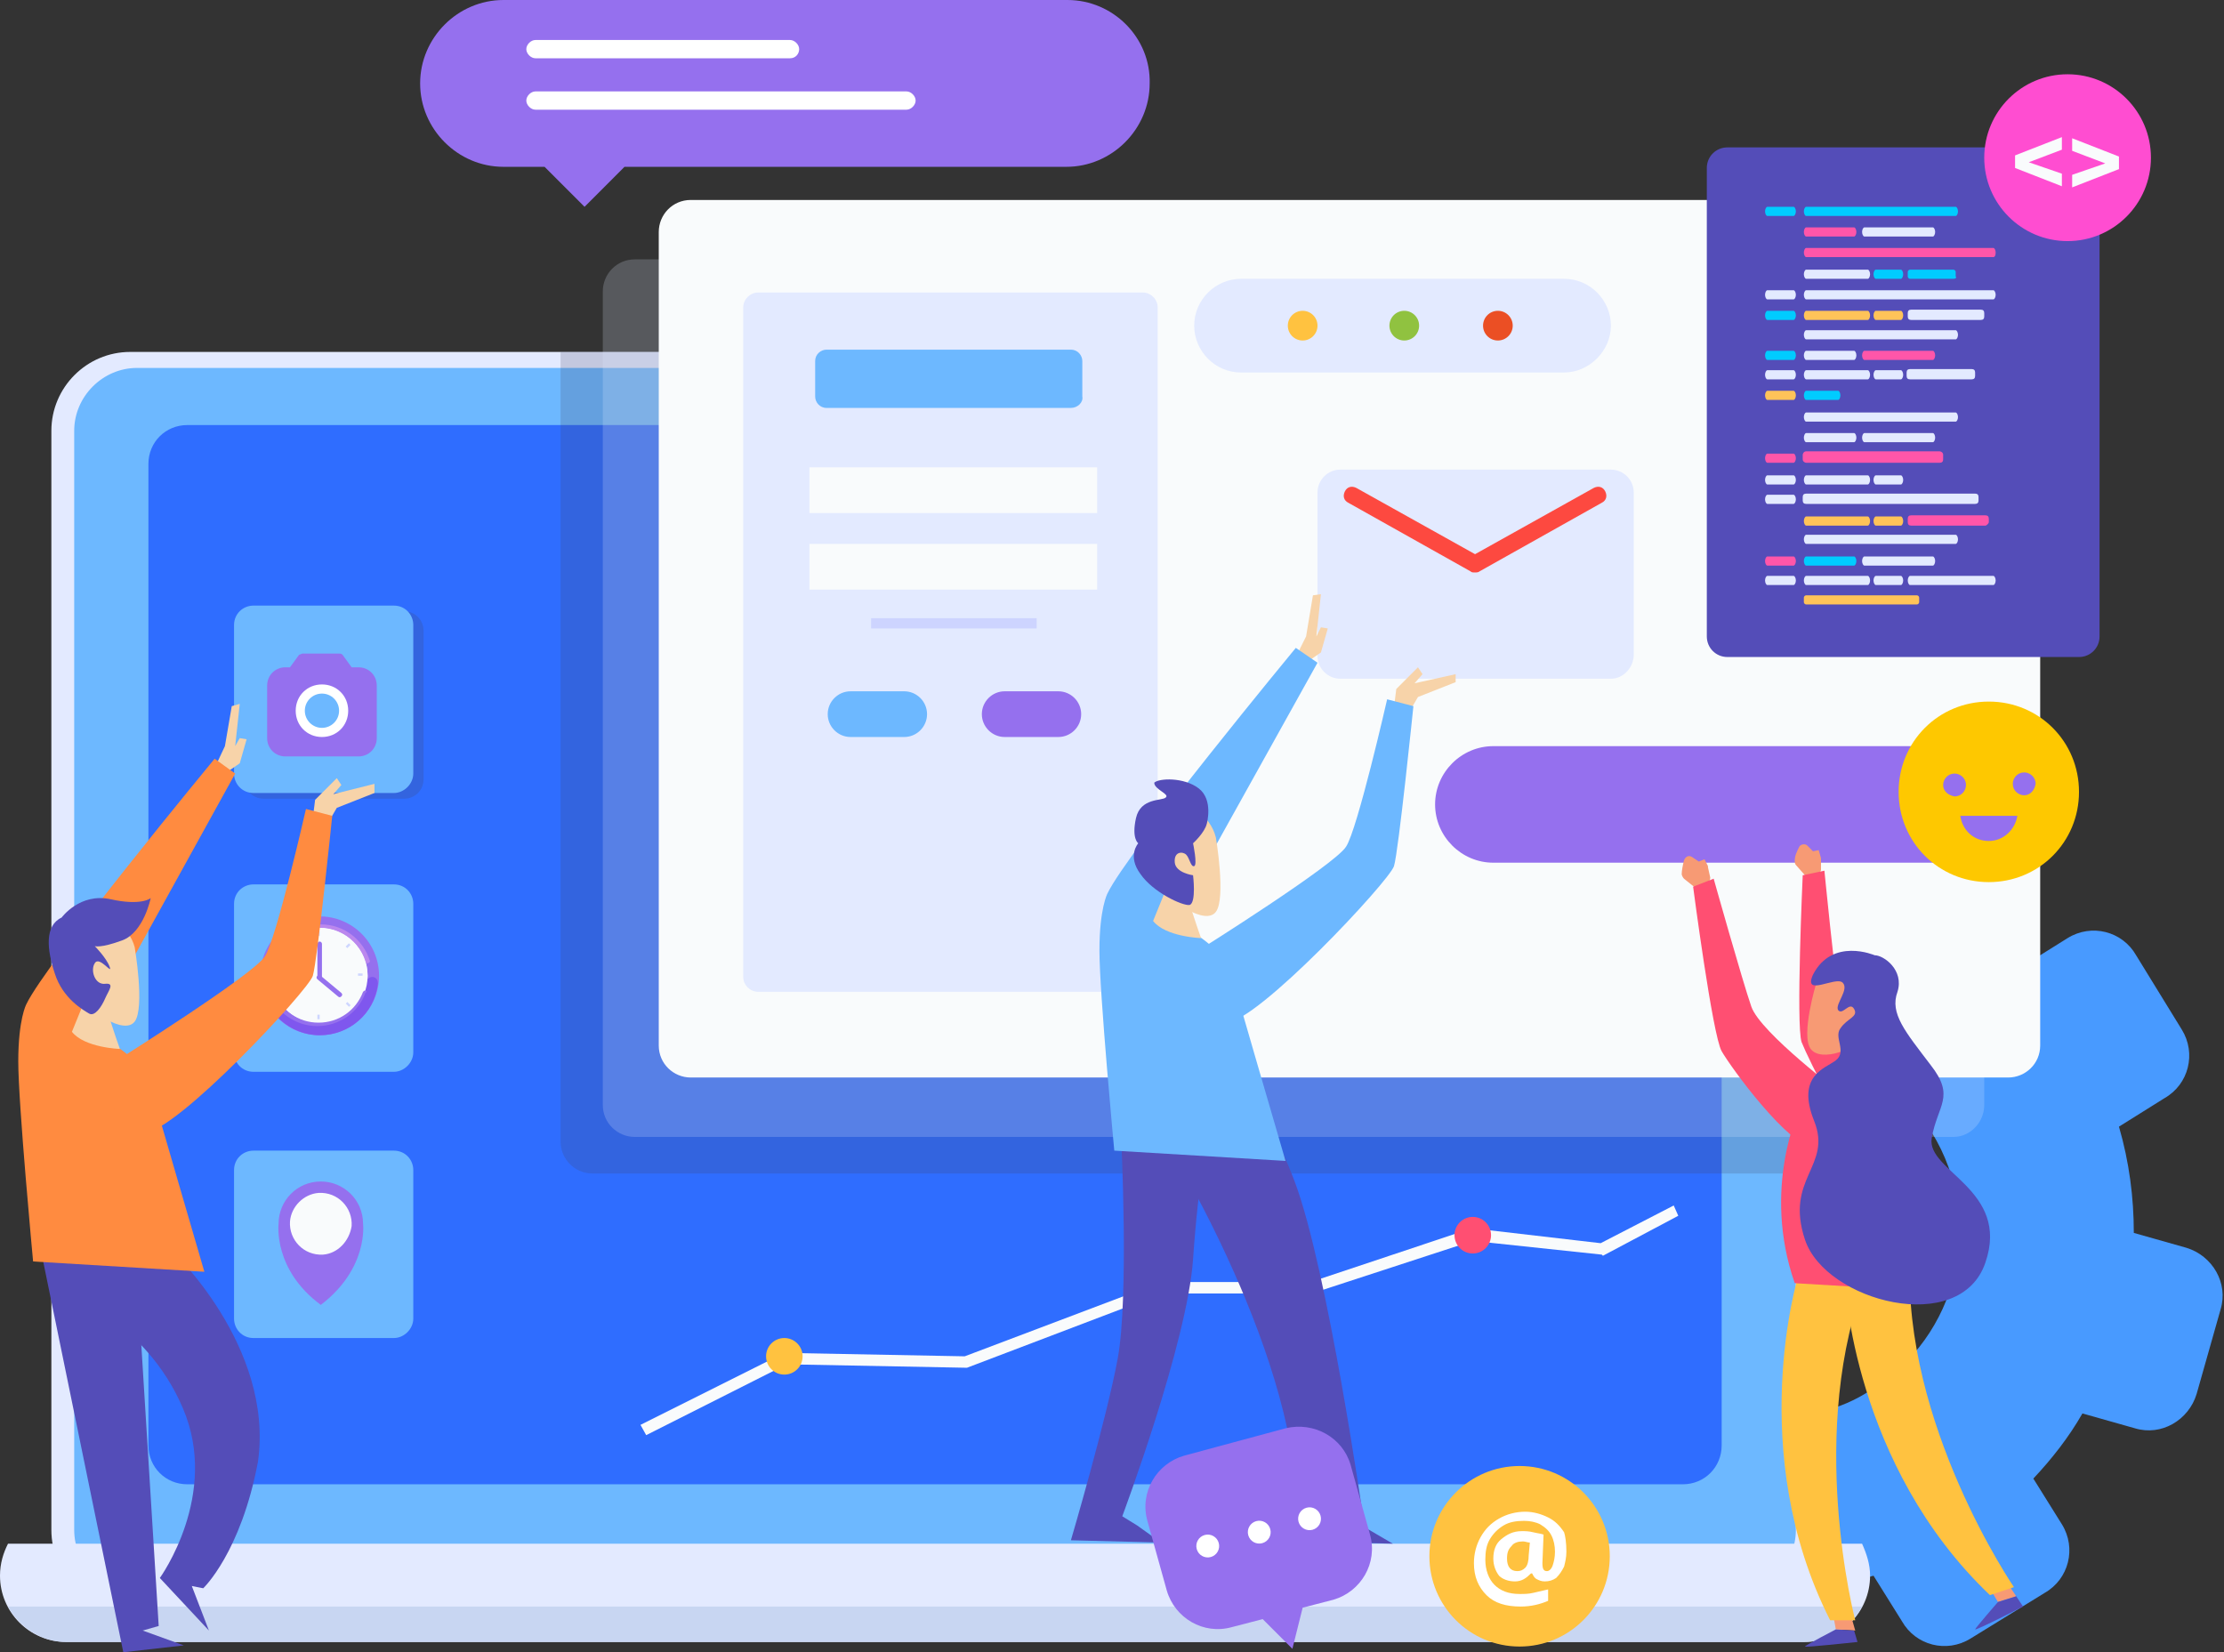 <?xml version="1.0" encoding="UTF-8"?> <svg xmlns="http://www.w3.org/2000/svg" width="494" height="367" viewBox="0 0 494 367" fill="none"><rect x="0" y="0" width="494" height="367" fill="#333333" stroke="none"/><g clip-path="url(#clip0)"><path d="M415.386 308.879C434.913 296.95 441.253 271.316 429.08 251.52C426.291 247.205 422.994 243.398 419.19 240.352C424.262 233.246 429.841 226.393 436.434 220.048C439.478 217.002 442.521 214.211 445.564 211.419C446.832 212.434 448.1 213.449 449.114 214.718L459.258 208.373C464.583 205.074 471.43 206.85 474.474 212.18L484.617 228.677C487.914 234.007 486.139 240.86 480.813 243.906L470.67 250.251C472.952 258.118 473.966 265.986 473.966 273.854L485.632 277.154C491.464 278.93 495.015 285.022 493.239 290.859L487.914 309.641C486.139 315.478 480.053 319.031 474.22 317.255L462.555 313.955C459.511 319.285 455.708 324.107 451.65 328.422L457.99 338.574C461.287 343.904 459.511 350.757 454.186 353.802L437.702 363.955C432.377 367.254 425.53 365.477 422.487 360.148L416.147 349.995C410.061 351.772 403.975 352.787 397.888 353.041C394.338 340.605 392.816 327.407 393.324 314.209C401.185 314.971 408.793 313.194 415.386 308.879Z" fill="#489AFF"></path><path d="M386.476 357.356H28.91C19.273 357.356 11.412 349.488 11.412 339.843V95.684C11.412 86.04 19.273 78.172 28.91 78.172H386.476C396.113 78.172 403.974 86.04 403.974 95.684V339.843C403.974 349.488 396.113 357.356 386.476 357.356Z" fill="#E3EAFF"></path><path d="M384.955 353.802H30.431C22.823 353.802 16.483 347.457 16.483 339.843V95.684C16.483 88.07 22.823 81.725 30.431 81.725H384.955C392.562 81.725 398.902 88.07 398.902 95.684V339.843C398.902 347.457 392.562 353.802 384.955 353.802Z" fill="#6DB8FF"></path><path d="M373.797 329.691H41.59C36.771 329.691 32.967 325.884 32.967 321.061V103.044C32.967 98.222 36.771 94.415 41.59 94.415H373.797C378.615 94.415 382.419 98.222 382.419 103.044V321.061C382.419 325.884 378.615 329.691 373.797 329.691Z" fill="#2F6DFF"></path><path d="M1.775 342.889C0.761 344.919 0 347.204 0 349.995C0 358.117 6.593 364.716 14.708 364.716H400.678C408.793 364.716 415.386 358.117 415.386 349.995C415.386 347.457 414.625 345.173 413.611 342.889H1.775Z" fill="#E3EAFF"></path><path d="M1.775 356.848C4.311 361.417 9.13 364.716 14.709 364.716H400.678C406.257 364.716 411.075 361.67 413.611 356.848H1.775Z" fill="#C8D6F2"></path><path opacity="0.2" d="M386.477 78.172H124.515V253.55C124.515 257.357 127.558 260.656 131.615 260.656H404.228V95.684C403.975 86.04 396.113 78.172 386.477 78.172Z" fill="#424261"></path><path opacity="0.21" d="M433.898 252.534H140.998C137.194 252.534 133.897 249.489 133.897 245.428V64.72C133.897 60.913 136.94 57.613 140.998 57.613H433.644C437.448 57.613 440.745 60.659 440.745 64.72V245.428C440.745 249.235 437.702 252.534 433.898 252.534Z" fill="#E3EAFF"></path><path d="M446.071 239.337H153.424C149.62 239.337 146.324 236.291 146.324 232.23V51.522C146.324 47.715 149.367 44.416 153.424 44.416H446.071C449.875 44.416 453.172 47.461 453.172 51.522V232.23C453.172 236.291 449.875 239.337 446.071 239.337Z" fill="#F9FBFC"></path><path opacity="0.2" d="M89.772 177.409H58.58C56.044 177.409 54.269 175.378 54.269 173.094V140.1C54.269 137.562 56.298 135.785 58.58 135.785H89.772C92.308 135.785 94.083 137.815 94.083 140.1V173.094C94.083 175.632 92.055 177.409 89.772 177.409Z" fill="#424261"></path><path d="M87.49 238.068H56.298C53.762 238.068 51.987 236.037 51.987 233.753V200.759C51.987 198.22 54.016 196.444 56.298 196.444H87.49C90.026 196.444 91.801 198.474 91.801 200.759V233.753C91.801 236.037 89.772 238.068 87.49 238.068Z" fill="#6DB8FF"></path><path d="M87.49 297.204H56.298C53.762 297.204 51.987 295.173 51.987 292.889V259.895C51.987 257.357 54.016 255.58 56.298 255.58H87.49C90.026 255.58 91.801 257.611 91.801 259.895V292.889C91.801 295.173 89.772 297.204 87.49 297.204Z" fill="#6DB8FF"></path><path d="M80.642 271.823C80.642 266.493 76.331 262.433 71.259 262.433C65.934 262.433 61.877 266.747 61.877 271.823C61.877 271.823 60.608 281.975 71.259 289.843C81.91 281.722 80.642 271.823 80.642 271.823Z" fill="#9570EE"></path><path d="M71.767 278.676C67.456 278.93 64.159 275.377 64.413 271.316C64.666 268.016 67.456 265.224 70.752 264.971C75.064 264.717 78.36 268.27 78.107 272.331C77.6 275.63 75.064 278.422 71.767 278.676Z" fill="#F9FBFC"></path><path d="M71.006 229.946C78.289 229.946 84.193 224.037 84.193 216.748C84.193 209.459 78.289 203.55 71.006 203.55C63.723 203.55 57.819 209.459 57.819 216.748C57.819 224.037 63.723 229.946 71.006 229.946Z" fill="#9570EE"></path><path d="M71.006 227.408C76.888 227.408 81.657 222.635 81.657 216.748C81.657 210.861 76.888 206.088 71.006 206.088C65.124 206.088 60.355 210.861 60.355 216.748C60.355 222.635 65.124 227.408 71.006 227.408Z" fill="#F9FBFC"></path><path d="M71.006 206.088C75.824 206.088 79.882 209.388 81.15 213.702C81.15 213.956 81.403 213.956 81.657 213.956C81.91 213.956 82.164 213.702 82.164 213.449C80.642 208.626 76.331 205.327 71.26 205.327C66.188 205.327 61.623 208.88 60.355 213.449C60.355 213.702 60.355 213.956 60.862 213.956C61.116 213.956 61.116 213.956 61.369 213.702C62.13 209.134 66.188 206.088 71.006 206.088Z" fill="#BB87EE"></path><path d="M82.671 217.002C82.164 217.002 81.403 217.51 81.403 218.017C80.643 223.093 76.332 227.154 71.006 227.154C65.681 227.154 61.116 223.093 60.609 218.017C60.609 217.51 60.102 217.002 59.341 217.002C58.58 217.002 58.073 217.763 58.073 218.525C58.834 224.87 64.413 229.946 71.006 229.946C77.599 229.946 83.178 225.124 83.939 218.525C83.939 217.51 83.432 217.002 82.671 217.002Z" fill="#7F57EE"></path><path d="M71.006 227.408C76.888 227.408 81.657 222.635 81.657 216.748C81.657 210.861 76.888 206.088 71.006 206.088C65.124 206.088 60.355 210.861 60.355 216.748C60.355 222.635 65.124 227.408 71.006 227.408Z" fill="#F9FBFC"></path><path d="M81.149 220.048C80.895 220.048 80.895 220.048 80.642 220.301C79.12 224.362 75.316 227.154 70.752 227.154C66.187 227.154 62.383 224.362 60.861 220.301C60.861 220.048 60.608 220.048 60.354 220.048C60.101 220.048 59.847 220.301 59.847 220.555C61.369 224.87 65.68 227.916 70.498 227.916C75.316 227.916 79.627 224.87 81.149 220.555C81.656 220.301 81.403 220.048 81.149 220.048Z" fill="#9570EE"></path><path d="M71.006 217.509C70.752 217.509 70.499 217.256 70.499 217.002V209.641C70.499 209.388 70.752 209.134 71.006 209.134C71.259 209.134 71.513 209.388 71.513 209.641V217.002C71.513 217.256 71.259 217.509 71.006 217.509Z" fill="#9570EE"></path><path d="M70.498 216.748C70.752 216.494 71.005 216.494 71.259 216.748L75.824 220.555C76.077 220.809 76.077 221.063 75.824 221.317C75.57 221.57 75.317 221.57 75.063 221.317L70.498 217.51C70.245 217.256 70.245 217.002 70.498 216.748Z" fill="#9570EE"></path><path d="M71.006 206.85H70.499V207.865H71.006V206.85Z" fill="#CED6FF"></path><path d="M71.006 225.378H70.499V226.393H71.006V225.378Z" fill="#CED6FF"></path><path d="M60.994 216.208V216.716H62.008V216.208H60.994Z" fill="#CED6FF"></path><path d="M79.523 216.225V216.733H80.537V216.225H79.523Z" fill="#CED6FF"></path><path d="M64.125 209.274L63.766 209.632L64.483 210.35L64.842 209.992L64.125 209.274Z" fill="#CED6FF"></path><path d="M77.167 222.565L76.809 222.924L77.526 223.642L77.885 223.283L77.167 222.565Z" fill="#CED6FF"></path><path d="M63.599 223.165L63.958 223.524L64.675 222.806L64.317 222.447L63.599 223.165Z" fill="#CED6FF"></path><path d="M76.781 210.241L77.14 210.6L77.857 209.882L77.498 209.523L76.781 210.241Z" fill="#CED6FF"></path><path d="M87.49 176.14H56.298C53.762 176.14 51.987 174.109 51.987 171.825V138.831C51.987 136.292 54.016 134.516 56.298 134.516H87.49C90.026 134.516 91.801 136.546 91.801 138.831V171.825C91.801 174.109 89.772 176.14 87.49 176.14Z" fill="#6DB8FF"></path><path d="M49.958 171.825L53.255 169.541L54.776 164.211L53.255 163.957L52.24 165.734L53.255 156.343L51.48 156.851L49.958 165.734L47.929 170.049L49.704 171.318" fill="#F7D3A9"></path><path d="M69.484 181.724L69.992 177.663L74.81 172.841L75.824 174.363L74.049 176.394L83.178 174.11V176.14L74.81 179.439L73.035 182.485L69.484 181.724Z" fill="#F7D3A9"></path><path d="M9.383 279.184L27.388 367L40.829 365.478L31.7 362.178L35.25 361.163L30.178 279.184H9.383Z" fill="#544DB8"></path><path d="M38.039 277.662C38.039 277.662 60.862 298.981 57.312 324.615C53.508 344.92 45.14 352.787 45.14 352.787L42.604 352.28L46.407 362.178L35.503 350.503C35.503 350.503 48.944 331.976 40.575 312.686C32.46 293.651 14.201 286.799 14.201 286.799C14.201 286.799 29.924 272.586 30.938 273.093C32.206 273.347 38.039 277.662 38.039 277.662Z" fill="#544DB8"></path><path d="M47.676 168.526C47.676 168.526 10.144 213.957 5.833 223.094C5.833 223.094 4.058 226.393 4.058 235.784C4.058 245.175 7.354 280.199 7.354 280.199L45.393 282.484C45.393 282.484 32.967 239.845 32.714 238.829C32.46 237.814 26.12 231.215 20.288 229.693L52.24 171.825L47.676 168.526Z" fill="#FF8B40"></path><path d="M24.092 225.378C24.092 225.378 25.613 230.2 26.628 232.992C26.628 232.992 18.766 232.738 15.977 229.185L18.766 222.332L24.092 225.378Z" fill="#F7D3A9"></path><path d="M29.924 210.403C29.924 210.403 32.207 223.855 29.924 226.901C27.642 229.946 19.781 224.87 16.484 219.794C13.187 214.972 12.426 203.805 18.006 203.043C23.585 202.282 28.656 205.581 29.924 210.403Z" fill="#F7D3A9"></path><path d="M26.374 235.276C26.374 235.276 56.298 216.495 58.834 212.434C61.37 208.627 67.963 179.693 67.963 179.693L73.796 181.216C73.796 181.216 70.499 213.449 69.484 216.748C68.47 220.048 39.053 251.52 32.206 251.52C25.359 251.773 23.077 243.144 26.374 235.276Z" fill="#FF8B40"></path><path d="M13.694 203.804C13.694 203.804 17.752 198.221 24.599 199.744C31.446 201.266 33.474 199.49 33.474 199.49C33.474 199.49 31.953 207.104 27.135 208.881C22.316 210.657 21.049 210.15 21.049 210.15C21.049 210.15 23.584 212.688 24.345 214.718C25.106 216.748 22.063 212.18 21.049 213.957C20.034 215.479 21.049 218.779 23.331 218.525C25.613 218.271 24.092 220.048 23.331 221.825C22.57 223.601 21.049 225.885 19.78 225.124C18.512 224.363 13.948 221.825 12.173 216.241C10.398 210.911 9.89 205.581 13.694 203.804Z" fill="#544DB8"></path><path d="M253.847 220.302H168.386C166.611 220.302 165.089 218.779 165.089 217.002V68.273C165.089 66.497 166.611 64.974 168.386 64.974H253.847C255.622 64.974 257.144 66.497 257.144 68.273V217.002C257.144 218.779 255.876 220.302 253.847 220.302Z" fill="#E3EAFF"></path><path d="M237.87 90.608H183.601C182.08 90.608 181.065 89.339 181.065 88.07V80.202C181.065 78.679 182.333 77.664 183.601 77.664H237.87C239.392 77.664 240.406 78.933 240.406 80.202V88.07C240.66 89.339 239.392 90.608 237.87 90.608Z" fill="#6DB8FF"></path><path d="M200.846 163.703H188.927C186.138 163.703 183.855 161.419 183.855 158.627C183.855 155.836 186.138 153.551 188.927 153.551H200.846C203.636 153.551 205.918 155.836 205.918 158.627C205.918 161.419 203.636 163.703 200.846 163.703Z" fill="#6DB8FF"></path><path d="M235.081 163.703H223.162C220.373 163.703 218.09 161.419 218.09 158.627C218.09 155.836 220.373 153.551 223.162 153.551H235.081C237.871 153.551 240.153 155.836 240.153 158.627C240.153 161.419 237.871 163.703 235.081 163.703Z" fill="#9570EE"></path><path d="M243.703 103.805H179.797V113.958H243.703V103.805Z" fill="#F9FBFC"></path><path d="M243.703 120.811H179.797V130.963H243.703V120.811Z" fill="#F9FBFC"></path><path d="M230.263 137.308H193.492V139.592H230.263V137.308Z" fill="#CDD4FF"></path><path d="M446.832 191.622H331.7C324.6 191.622 318.767 185.784 318.767 178.678C318.767 171.571 324.6 165.734 331.7 165.734H446.832C453.932 165.734 459.765 171.571 459.765 178.678C459.765 185.784 453.932 191.622 446.832 191.622Z" fill="#9570EE"></path><path d="M347.423 82.74H275.656C269.823 82.74 265.259 77.918 265.259 72.334C265.259 66.496 270.077 61.928 275.656 61.928H347.423C353.256 61.928 357.82 66.75 357.82 72.334C357.82 77.918 353.002 82.74 347.423 82.74Z" fill="#E3EAFF"></path><path d="M289.35 75.634C291.171 75.634 292.647 74.156 292.647 72.334C292.647 70.512 291.171 69.035 289.35 69.035C287.53 69.035 286.054 70.512 286.054 72.334C286.054 74.156 287.53 75.634 289.35 75.634Z" fill="#FFC240"></path><path d="M311.92 75.634C313.741 75.634 315.217 74.156 315.217 72.334C315.217 70.512 313.741 69.035 311.92 69.035C310.1 69.035 308.624 70.512 308.624 72.334C308.624 74.156 310.1 75.634 311.92 75.634Z" fill="#90C240"></path><path d="M332.714 75.634C334.535 75.634 336.011 74.156 336.011 72.334C336.011 70.512 334.535 69.035 332.714 69.035C330.893 69.035 329.417 70.512 329.417 72.334C329.417 74.156 330.893 75.634 332.714 75.634Z" fill="#EB4F24"></path><path d="M71.513 165.988C75.995 165.988 79.628 162.351 79.628 157.866C79.628 153.38 75.995 149.744 71.513 149.744C67.032 149.744 63.398 153.38 63.398 157.866C63.398 162.351 67.032 165.988 71.513 165.988Z" fill="white"></path><path d="M79.628 148.221H78.107L76.078 145.429C75.824 145.176 75.571 145.176 75.317 145.176H67.202C66.949 145.176 66.695 145.429 66.441 145.429L64.413 148.221H63.398C61.116 148.221 59.341 149.998 59.341 152.282V163.957C59.341 166.241 61.116 168.018 63.398 168.018H79.628C81.911 168.018 83.686 166.241 83.686 163.957V152.282C83.686 149.998 81.911 148.221 79.628 148.221ZM71.513 163.703C68.217 163.703 65.681 161.165 65.681 157.866C65.681 154.566 68.217 152.028 71.513 152.028C74.81 152.028 77.346 154.566 77.346 157.866C77.346 161.165 74.81 163.703 71.513 163.703Z" fill="#9570EE"></path><path d="M71.513 161.673C73.614 161.673 75.317 159.968 75.317 157.866C75.317 155.763 73.614 154.059 71.513 154.059C69.412 154.059 67.709 155.763 67.709 157.866C67.709 159.968 69.412 161.673 71.513 161.673Z" fill="#6DB8FF"></path><path d="M357.82 150.76H297.718C294.929 150.76 292.646 148.475 292.646 145.683V109.39C292.646 106.598 294.929 104.313 297.718 104.313H357.82C360.61 104.313 362.892 106.598 362.892 109.39V145.43C362.892 148.222 360.61 150.76 357.82 150.76Z" fill="#E3EAFF"></path><path d="M327.642 127.156C327.135 127.156 326.881 127.156 326.628 126.902L299.493 111.674C298.479 111.166 298.225 110.151 298.733 109.136C299.24 108.121 300.254 107.867 301.269 108.374L327.642 123.095L354.016 108.374C355.03 107.867 356.045 108.121 356.552 109.136C357.059 110.151 356.805 111.166 355.791 111.674L328.657 126.902C328.403 127.156 327.896 127.156 327.642 127.156Z" fill="#FD4940"></path><path d="M461.794 145.937H383.687C381.151 145.937 379.122 143.906 379.122 141.368V37.309C379.122 34.771 381.151 32.74 383.687 32.74H461.794C464.329 32.74 466.358 34.771 466.358 37.309V141.368C466.358 143.906 464.329 145.937 461.794 145.937Z" fill="#544DB8"></path><path d="M398.396 47.969H392.563C392.309 47.969 392.056 47.461 392.056 46.954C392.056 46.446 392.309 45.938 392.563 45.938H398.396C398.649 45.938 398.903 46.446 398.903 46.954C398.903 47.461 398.649 47.969 398.396 47.969Z" fill="#00CCFF"></path><path d="M434.406 47.969H401.185C400.931 47.969 400.678 47.461 400.678 46.954C400.678 46.446 400.931 45.938 401.185 45.938H434.406C434.659 45.938 434.913 46.446 434.913 46.954C434.913 47.461 434.659 47.969 434.406 47.969Z" fill="#00CCFF"></path><path d="M411.836 52.538H401.185C400.931 52.538 400.678 52.03 400.678 51.522C400.678 51.015 400.931 50.507 401.185 50.507H411.836C412.089 50.507 412.343 51.015 412.343 51.522C412.343 52.03 412.089 52.538 411.836 52.538Z" fill="#FF56A9"></path><path d="M429.334 52.538H414.119C413.865 52.538 413.611 52.03 413.611 51.522C413.611 51.015 413.865 50.507 414.119 50.507H429.334C429.588 50.507 429.841 51.015 429.841 51.522C429.841 52.03 429.588 52.538 429.334 52.538Z" fill="#E3EAFF"></path><path d="M434.406 75.38H401.185C400.931 75.38 400.678 74.872 400.678 74.365C400.678 73.857 400.931 73.349 401.185 73.349H434.406C434.659 73.349 434.913 73.857 434.913 74.365C434.913 74.872 434.659 75.38 434.406 75.38Z" fill="#E3EAFF"></path><path d="M398.396 79.948H392.563C392.309 79.948 392.056 79.441 392.056 78.933C392.056 78.426 392.309 77.918 392.563 77.918H398.396C398.649 77.918 398.903 78.426 398.903 78.933C398.903 79.441 398.649 79.948 398.396 79.948Z" fill="#00CCFF"></path><path d="M411.836 79.948H401.185C400.931 79.948 400.678 79.441 400.678 78.933C400.678 78.426 400.931 77.918 401.185 77.918H411.836C412.089 77.918 412.343 78.426 412.343 78.933C412.343 79.441 412.089 79.948 411.836 79.948Z" fill="#E3EAFF"></path><path d="M429.334 79.948H414.119C413.865 79.948 413.611 79.441 413.611 78.933C413.611 78.426 413.865 77.918 414.119 77.918H429.334C429.588 77.918 429.841 78.426 429.841 78.933C429.841 79.441 429.588 79.948 429.334 79.948Z" fill="#FF56A9"></path><path d="M442.774 57.106H401.185C400.931 57.106 400.678 56.598 400.678 56.091C400.678 55.583 400.931 55.075 401.185 55.075H442.774C443.028 55.075 443.281 55.583 443.281 56.091C443.281 56.852 443.028 57.106 442.774 57.106Z" fill="#FF56A9"></path><path d="M433.899 61.928H424.262C424.008 61.928 423.755 61.674 423.755 61.42V60.405C423.755 60.151 424.008 59.898 424.262 59.898H433.899C434.152 59.898 434.406 60.151 434.406 60.405V61.42C434.659 61.674 434.406 61.928 433.899 61.928Z" fill="#00CCFF"></path><path d="M414.879 61.928H401.185C400.931 61.928 400.678 61.42 400.678 60.913C400.678 60.405 400.931 59.898 401.185 59.898H414.879C415.133 59.898 415.386 60.405 415.386 60.913C415.386 61.42 415.133 61.928 414.879 61.928Z" fill="#E3EAFF"></path><path d="M422.233 61.928H416.654C416.401 61.928 416.147 61.42 416.147 60.913C416.147 60.405 416.401 59.898 416.654 59.898H422.233C422.487 59.898 422.74 60.405 422.74 60.913C422.74 61.42 422.487 61.928 422.233 61.928Z" fill="#00CCFF"></path><path d="M398.396 66.497H392.563C392.309 66.497 392.056 65.989 392.056 65.481C392.056 64.974 392.309 64.466 392.563 64.466H398.396C398.649 64.466 398.903 64.974 398.903 65.481C398.903 65.989 398.649 66.497 398.396 66.497Z" fill="#E3EAFF"></path><path d="M442.774 66.497H401.185C400.931 66.497 400.678 65.989 400.678 65.481C400.678 64.974 400.931 64.466 401.185 64.466H442.774C443.028 64.466 443.281 64.974 443.281 65.481C443.281 65.989 443.028 66.497 442.774 66.497Z" fill="#E3EAFF"></path><path d="M398.396 84.263H392.563C392.309 84.263 392.056 83.755 392.056 83.248C392.056 82.74 392.309 82.232 392.563 82.232H398.396C398.649 82.232 398.903 82.74 398.903 83.248C398.903 83.755 398.649 84.263 398.396 84.263Z" fill="#E3EAFF"></path><path d="M437.956 84.263H424.262C423.755 84.263 423.501 84.009 423.501 83.501V82.74C423.501 82.232 423.755 81.978 424.262 81.978H437.956C438.463 81.978 438.717 82.232 438.717 82.74V83.501C438.717 84.009 438.463 84.263 437.956 84.263Z" fill="#E3EAFF"></path><path d="M414.879 84.263H401.185C400.931 84.263 400.678 83.755 400.678 83.248C400.678 82.74 400.931 82.232 401.185 82.232H414.879C415.133 82.232 415.386 82.74 415.386 83.248C415.386 83.755 415.133 84.263 414.879 84.263Z" fill="#E3EAFF"></path><path d="M422.233 84.263H416.654C416.401 84.263 416.147 83.755 416.147 83.248C416.147 82.74 416.401 82.232 416.654 82.232H422.233C422.487 82.232 422.74 82.74 422.74 83.248C422.74 83.755 422.487 84.263 422.233 84.263Z" fill="#E3EAFF"></path><path d="M398.396 88.832H392.563C392.309 88.832 392.056 88.324 392.056 87.816C392.056 87.309 392.309 86.801 392.563 86.801H398.396C398.649 86.801 398.903 87.309 398.903 87.816C398.903 88.324 398.649 88.832 398.396 88.832Z" fill="#FFC359"></path><path d="M408.286 88.832H401.185C400.931 88.832 400.678 88.324 400.678 87.816C400.678 87.309 400.931 86.801 401.185 86.801H408.286C408.539 86.801 408.793 87.309 408.793 87.816C408.793 88.324 408.539 88.832 408.286 88.832Z" fill="#00CCFF"></path><path d="M392.563 71.065C392.309 71.065 392.056 70.558 392.056 70.05C392.056 69.542 392.309 69.035 392.563 69.035H398.396C398.649 69.035 398.903 69.542 398.903 70.05C398.903 70.558 398.649 71.065 398.396 71.065" fill="#00CCFF"></path><path d="M439.985 71.065H424.516C424.008 71.065 423.755 70.811 423.755 70.304V69.542C423.755 69.035 424.008 68.781 424.516 68.781H439.985C440.492 68.781 440.746 69.035 440.746 69.542V70.304C440.746 70.811 440.492 71.065 439.985 71.065Z" fill="#E3EAFF"></path><path d="M414.879 71.065H401.185C400.931 71.065 400.678 70.558 400.678 70.05C400.678 69.542 400.931 69.035 401.185 69.035H414.879C415.133 69.035 415.386 69.542 415.386 70.05C415.386 70.558 415.133 71.065 414.879 71.065Z" fill="#FFC359"></path><path d="M422.233 71.065H416.654C416.401 71.065 416.147 70.558 416.147 70.05C416.147 69.542 416.401 69.035 416.654 69.035H422.233C422.487 69.035 422.74 69.542 422.74 70.05C422.74 70.558 422.487 71.065 422.233 71.065Z" fill="#FFC359"></path><path d="M434.406 93.653H401.185C400.931 93.653 400.678 93.146 400.678 92.638C400.678 92.131 400.931 91.623 401.185 91.623H434.406C434.659 91.623 434.913 92.131 434.913 92.638C434.913 93.146 434.659 93.653 434.406 93.653Z" fill="#E3EAFF"></path><path d="M411.836 98.222H401.185C400.931 98.222 400.678 97.715 400.678 97.207C400.678 96.699 400.931 96.192 401.185 96.192H411.836C412.089 96.192 412.343 96.699 412.343 97.207C412.343 97.715 412.089 98.222 411.836 98.222Z" fill="#E3EAFF"></path><path d="M429.334 98.222H414.119C413.865 98.222 413.611 97.715 413.611 97.207C413.611 96.699 413.865 96.192 414.119 96.192H429.334C429.588 96.192 429.841 96.699 429.841 97.207C429.841 97.715 429.588 98.222 429.334 98.222Z" fill="#E3EAFF"></path><path d="M434.406 120.81H401.185C400.931 120.81 400.678 120.303 400.678 119.795C400.678 119.288 400.931 118.78 401.185 118.78H434.406C434.659 118.78 434.913 119.288 434.913 119.795C434.913 120.303 434.659 120.81 434.406 120.81Z" fill="#E3EAFF"></path><path d="M398.396 125.633H392.563C392.309 125.633 392.056 125.125 392.056 124.618C392.056 124.11 392.309 123.603 392.563 123.603H398.396C398.649 123.603 398.903 124.11 398.903 124.618C398.903 125.125 398.649 125.633 398.396 125.633Z" fill="#FF56A9"></path><path d="M411.836 125.633H401.185C400.931 125.633 400.678 125.125 400.678 124.618C400.678 124.11 400.931 123.603 401.185 123.603H411.836C412.089 123.603 412.343 124.11 412.343 124.618C412.343 125.125 412.089 125.633 411.836 125.633Z" fill="#00CCFF"></path><path d="M429.334 125.633H414.119C413.865 125.633 413.611 125.125 413.611 124.618C413.611 124.11 413.865 123.603 414.119 123.603H429.334C429.588 123.603 429.841 124.11 429.841 124.618C429.841 125.125 429.588 125.633 429.334 125.633Z" fill="#E3EAFF"></path><path d="M398.396 102.791H392.563C392.309 102.791 392.056 102.283 392.056 101.775C392.056 101.268 392.309 100.76 392.563 100.76H398.396C398.649 100.76 398.903 101.268 398.903 101.775C398.903 102.283 398.649 102.791 398.396 102.791Z" fill="#FF56A9"></path><path d="M430.855 102.79H401.185C400.931 102.79 400.424 102.536 400.424 102.029V101.014C400.424 100.76 400.677 100.252 401.185 100.252H430.855C431.109 100.252 431.616 100.506 431.616 101.014V102.029C431.616 102.536 431.362 102.79 430.855 102.79Z" fill="#FF56A9"></path><path d="M398.396 107.613H392.563C392.309 107.613 392.056 107.105 392.056 106.597C392.056 106.09 392.309 105.582 392.563 105.582H398.396C398.649 105.582 398.903 106.09 398.903 106.597C398.903 107.105 398.649 107.613 398.396 107.613Z" fill="#E3EAFF"></path><path d="M414.879 107.613H401.185C400.931 107.613 400.678 107.105 400.678 106.597C400.678 106.09 400.931 105.582 401.185 105.582H414.879C415.133 105.582 415.386 106.09 415.386 106.597C415.386 107.105 415.133 107.613 414.879 107.613Z" fill="#E3EAFF"></path><path d="M422.233 107.613H416.654C416.401 107.613 416.147 107.105 416.147 106.597C416.147 106.09 416.401 105.582 416.654 105.582H422.233C422.487 105.582 422.74 106.09 422.74 106.597C422.74 107.105 422.487 107.613 422.233 107.613Z" fill="#E3EAFF"></path><path d="M398.396 111.927H392.563C392.309 111.927 392.056 111.42 392.056 110.912C392.056 110.405 392.309 109.897 392.563 109.897H398.396C398.649 109.897 398.903 110.405 398.903 110.912C398.903 111.42 398.649 111.927 398.396 111.927Z" fill="#E3EAFF"></path><path d="M438.716 111.928H401.185C400.677 111.928 400.424 111.674 400.424 111.166V110.405C400.424 109.897 400.677 109.643 401.185 109.643H438.716C439.224 109.643 439.477 109.897 439.477 110.405V111.166C439.477 111.674 439.224 111.928 438.716 111.928Z" fill="#E3EAFF"></path><path d="M398.396 129.947H392.563C392.309 129.947 392.056 129.44 392.056 128.932C392.056 128.425 392.309 127.917 392.563 127.917H398.396C398.649 127.917 398.903 128.425 398.903 128.932C398.903 129.44 398.649 129.947 398.396 129.947Z" fill="#E3EAFF"></path><path d="M442.774 129.947H424.262C424.008 129.947 423.755 129.44 423.755 128.932C423.755 128.425 424.008 127.917 424.262 127.917H442.774C443.028 127.917 443.282 128.425 443.282 128.932C443.282 129.44 443.028 129.947 442.774 129.947Z" fill="#E3EAFF"></path><path d="M414.879 129.947H401.185C400.931 129.947 400.678 129.44 400.678 128.932C400.678 128.425 400.931 127.917 401.185 127.917H414.879C415.133 127.917 415.386 128.425 415.386 128.932C415.386 129.44 415.133 129.947 414.879 129.947Z" fill="#E3EAFF"></path><path d="M422.233 129.947H416.654C416.401 129.947 416.147 129.44 416.147 128.932C416.147 128.425 416.401 127.917 416.654 127.917H422.233C422.487 127.917 422.74 128.425 422.74 128.932C422.74 129.44 422.487 129.947 422.233 129.947Z" fill="#E3EAFF"></path><path d="M425.783 134.262H401.185C400.931 134.262 400.678 134.008 400.678 133.755V132.739C400.678 132.485 400.931 132.232 401.185 132.232H425.783C426.037 132.232 426.291 132.485 426.291 132.739V133.755C426.291 134.008 426.037 134.262 425.783 134.262Z" fill="#FFC359"></path><path d="M440.999 116.75H424.516C424.008 116.75 423.755 116.496 423.755 115.988V115.227C423.755 114.719 424.008 114.465 424.516 114.465H440.999C441.506 114.465 441.76 114.719 441.76 115.227V115.988C441.76 116.242 441.253 116.75 440.999 116.75Z" fill="#FF56A9"></path><path d="M414.879 116.75H401.185C400.931 116.75 400.678 116.242 400.678 115.735C400.678 115.227 400.931 114.719 401.185 114.719H414.879C415.133 114.719 415.386 115.227 415.386 115.735C415.386 116.242 415.133 116.75 414.879 116.75Z" fill="#FFC359"></path><path d="M422.233 116.75H416.654C416.401 116.75 416.147 116.242 416.147 115.735C416.147 115.227 416.401 114.719 416.654 114.719H422.233C422.487 114.719 422.74 115.227 422.74 115.735C422.74 116.242 422.487 116.75 422.233 116.75Z" fill="#FFC359"></path><path d="M459.257 53.553C469.482 53.553 477.77 45.258 477.77 35.025C477.77 24.792 469.482 16.497 459.257 16.497C449.033 16.497 440.745 24.792 440.745 35.025C440.745 45.258 449.033 53.553 459.257 53.553Z" fill="#FF4DD1"></path><path d="M457.99 33.248L450.635 36.04L457.99 38.578V41.37L447.592 37.309V34.517L457.99 30.456V33.248Z" fill="#F9FBFC"></path><path d="M460.272 30.71L470.669 34.771V37.563L460.272 41.624V38.832L467.626 36.294L460.272 33.502V30.71Z" fill="#F9FBFC"></path><path d="M337.533 365.731C348.597 365.731 357.567 356.754 357.567 345.681C357.567 334.607 348.597 325.63 337.533 325.63C326.469 325.63 317.499 334.607 317.499 345.681C317.499 356.754 326.469 365.731 337.533 365.731Z" fill="#FFC240"></path><path d="M347.93 344.665C347.93 345.934 347.677 346.95 347.423 347.965C346.916 348.98 346.409 349.741 345.648 350.503C344.887 351.01 344.126 351.264 343.112 351.264C342.351 351.264 341.844 351.01 341.337 350.757C340.83 350.503 340.576 349.995 340.322 349.488H340.069C339.054 350.503 338.04 351.264 336.519 351.264C334.997 351.264 333.729 350.757 332.968 349.995C332.207 348.98 331.7 347.711 331.7 346.188C331.7 344.412 332.207 342.889 333.475 341.873C334.743 340.858 336.011 340.097 338.04 340.097C338.801 340.097 339.562 340.097 340.576 340.351C341.59 340.604 342.098 340.604 342.858 340.858L342.605 347.203C342.605 348.472 342.858 348.98 343.619 348.98C344.126 348.98 344.634 348.472 344.887 347.711C345.141 346.95 345.394 345.934 345.394 344.665C345.394 343.396 345.141 342.127 344.634 341.112C344.126 340.097 343.366 339.335 342.098 338.574C341.083 338.066 339.815 337.813 338.547 337.813C336.772 337.813 335.251 338.066 333.983 338.828C332.715 339.589 331.7 340.604 330.939 341.873C330.179 343.143 329.925 344.665 329.925 346.442C329.925 348.726 330.686 350.757 331.954 352.026C333.222 353.295 334.997 354.056 337.533 354.056C338.547 354.056 339.562 354.056 340.576 353.802C341.59 353.548 342.858 353.295 343.873 353.041V355.579C342.098 356.34 340.069 356.848 337.786 356.848C334.49 356.848 331.954 356.086 330.179 354.31C328.404 352.533 327.389 350.249 327.389 347.203C327.389 345.173 327.896 343.143 328.911 341.366C329.925 339.589 331.193 338.32 332.968 337.305C334.743 336.29 336.772 335.782 338.801 335.782C340.576 335.782 342.351 336.29 343.873 337.051C345.394 337.813 346.409 338.828 347.423 340.351C347.677 341.112 347.93 342.635 347.93 344.665ZM334.743 346.188C334.743 347.965 335.504 348.98 337.026 348.98C337.786 348.98 338.294 348.726 338.801 348.219C339.308 347.711 339.562 346.696 339.562 345.427L339.815 342.635C339.308 342.635 338.801 342.381 338.294 342.381C337.279 342.381 336.265 342.635 335.758 343.396C334.997 344.158 334.743 344.919 334.743 346.188Z" fill="white"></path><path d="M237.11 0H111.835C101.691 0 93.322 8.376 93.322 18.528C93.322 28.68 101.691 37.055 111.835 37.055H120.964L129.84 45.938L138.715 37.055H236.856C247 37.055 255.368 28.68 255.368 18.528C255.622 8.376 247.253 0 237.11 0Z" fill="#9570EE"></path><path d="M201.353 24.365H118.935C117.921 24.365 116.906 23.35 116.906 22.335C116.906 21.319 117.921 20.304 118.935 20.304H201.353C202.367 20.304 203.382 21.319 203.382 22.335C203.382 23.35 202.367 24.365 201.353 24.365Z" fill="white"></path><path d="M175.486 12.944H118.935C117.921 12.944 116.906 11.929 116.906 10.914C116.906 9.898 117.921 8.883 118.935 8.883H175.486C176.501 8.883 177.515 9.898 177.515 10.914C177.515 11.929 176.754 12.944 175.486 12.944Z" fill="white"></path><path d="M408.285 233.499C408.285 233.499 406.763 238.068 406.002 240.859C406.002 240.859 413.61 240.606 416.146 237.306L413.357 230.707L408.285 233.499Z" fill="#F7D3A9"></path><path d="M407.271 359.132L407.778 361.924L412.089 362.177L411.074 358.624L407.271 359.132Z" fill="#F79A74"></path><path d="M407.778 361.924C407.778 361.924 400.931 365.477 400.931 365.731C400.931 365.985 412.596 364.716 412.596 364.716L411.835 362.178L407.778 361.924Z" fill="#544DB8"></path><path d="M442.267 353.295L443.789 355.833L447.846 354.564L445.817 351.518L442.267 353.295Z" fill="#F79A74"></path><path d="M443.789 355.833C443.789 355.833 438.717 361.67 438.717 361.924C438.97 362.178 449.368 356.848 449.368 356.848L447.846 354.564L443.789 355.833Z" fill="#544DB8"></path><path d="M399.41 283.499C399.41 283.499 387.491 322.331 406.51 359.893H412.089C412.089 359.893 400.931 317.508 414.879 282.991L399.41 283.499Z" fill="#FFC240"></path><path d="M409.807 284.768C409.807 284.768 411.582 325.376 442.013 354.31L447.338 352.533C447.338 352.533 422.486 316.239 424.261 279.184L409.807 284.768Z" fill="#FFC240"></path><path d="M404.481 193.144V190.86V190.606L403.974 188.83L402.706 189.084L401.438 187.815C400.931 187.307 399.916 187.561 399.663 188.068C399.156 189.084 398.648 190.099 398.648 191.114C398.648 191.368 398.648 191.875 398.902 192.129L400.931 194.413C401.184 194.667 401.692 194.921 402.199 194.667L403.974 194.16C403.974 194.16 404.481 193.652 404.481 193.144Z" fill="#F79A74"></path><path d="M425.023 245.682C425.023 245.682 409.554 228.931 408.539 222.84C407.525 216.495 405.242 193.398 405.242 193.398L400.424 194.414C400.424 194.414 398.903 227.662 400.171 231.469C401.692 235.276 411.075 254.819 417.161 256.596C422.994 258.372 427.305 252.281 425.023 245.682Z" fill="#FF4F72"></path><path d="M403.467 218.271C403.467 218.271 399.916 229.946 402.199 232.992C404.481 236.037 412.596 233.245 415.639 228.677C418.936 223.855 419.443 213.449 414.118 212.433C408.539 211.418 404.735 213.702 403.467 218.271Z" fill="#F79A74"></path><path d="M424.261 286.544C424.261 286.544 427.304 252.788 427.304 243.651C427.304 243.144 427.304 242.89 427.304 242.382C425.022 236.545 419.189 236.545 416.907 237.052C414.625 237.56 405.495 240.352 405.495 240.859C402.452 243.144 399.916 245.935 399.663 246.443C399.663 246.443 391.294 263.955 398.648 285.021L424.261 286.544Z" fill="#FF4F72"></path><path d="M379.883 194.921L379.376 192.637V192.383L378.615 190.86L377.347 191.368L375.825 190.353C375.065 189.845 374.304 190.353 374.05 191.114C373.797 192.129 373.543 193.398 373.543 194.16C373.543 194.414 373.797 194.921 374.05 195.175L376.586 197.205C376.84 197.459 377.347 197.459 377.854 197.205L379.376 196.444C379.629 195.936 379.883 195.429 379.883 194.921Z" fill="#F79A74"></path><path d="M409.3 243.144C409.3 243.144 391.041 229.438 389.012 223.601C386.984 217.763 380.644 195.175 380.644 195.175L376.079 196.951C376.079 196.951 380.39 229.946 382.419 233.499C384.448 237.052 397.127 254.565 403.467 255.326C409.553 255.834 412.85 248.981 409.3 243.144Z" fill="#FF4F72"></path><path d="M416.4 212.18C416.4 212.18 407.017 208.119 402.706 216.494C400.424 221.571 407.778 216.748 409.3 218.271C410.821 219.794 407.525 223.093 408.285 224.362C409.3 225.631 410.821 222.332 411.836 224.109C412.85 225.885 410.314 226.139 408.793 228.423C407.271 230.454 410.314 233.499 407.778 235.53C405.496 237.306 398.902 238.829 402.96 248.981C407.017 259.133 396.367 261.671 400.931 275.377C405.496 289.082 435.42 296.95 440.999 280.453C446.578 264.21 427.812 260.149 429.08 252.788C430.348 245.428 434.406 243.651 428.827 236.545C423.247 229.185 419.697 225.124 421.472 220.301C422.994 215.479 418.429 212.18 416.4 212.18Z" fill="#544DB8"></path><path d="M441.759 155.835C430.601 155.835 421.726 164.718 421.726 175.886C421.726 187.053 430.601 195.936 441.759 195.936C452.918 195.936 461.793 187.053 461.793 175.886C461.793 164.718 452.918 155.835 441.759 155.835ZM431.616 174.363C431.616 173.094 432.63 171.825 434.152 171.825C435.42 171.825 436.688 172.84 436.688 174.363C436.688 175.632 435.673 176.901 434.152 176.901C432.63 176.647 431.616 175.632 431.616 174.363ZM441.759 186.799C438.463 186.799 435.927 184.515 435.42 181.216H448.099C447.592 184.261 445.056 186.799 441.759 186.799ZM449.621 176.647C448.353 176.647 447.085 175.632 447.085 174.109C447.085 172.84 448.099 171.571 449.621 171.571C450.889 171.571 452.157 172.586 452.157 174.109C451.903 175.632 450.889 176.647 449.621 176.647Z" fill="#FEC800"></path><path d="M143.534 318.777L142.266 316.493L174.219 300.503L214.287 301.265L257.905 284.768H291.125L326.882 272.839H327.136L355.538 276.138L371.768 267.763L372.783 270.047L356.045 278.93L355.792 278.676L327.136 275.631L291.379 287.306H258.158L214.794 303.803H214.54L174.726 303.041L143.534 318.777Z" fill="#F9FBFC"></path><path d="M260.186 255.58C260.186 255.58 291.632 306.848 287.828 342.381L309.383 342.889L300.254 337.559L302.79 337.051C302.79 337.051 294.928 281.976 287.574 262.433C279.713 241.875 277.43 249.489 277.43 249.489L260.186 255.58Z" fill="#544DB8"></path><path d="M249.028 252.535C249.028 252.535 250.803 288.067 248.267 301.773C245.732 315.478 237.87 342.127 237.87 342.127L257.904 342.635L252.579 338.828L249.282 336.797C249.282 336.797 263.737 298.219 265.005 279.692C266.273 261.164 268.555 250.758 268.555 250.758L249.028 252.535Z" fill="#544DB8"></path><path d="M290.11 147.206L293.407 144.922L294.929 139.592L293.407 139.338L292.393 141.369L293.407 131.978L291.632 132.232L290.11 141.369L288.082 145.429L289.857 146.698" fill="#F7D3A9"></path><path d="M309.637 157.104L310.144 153.043L314.962 148.221L315.977 149.744L314.201 151.774L323.331 149.744V151.521L314.962 154.82L313.187 157.866L309.637 157.104Z" fill="#F7D3A9"></path><path d="M287.828 143.906C287.828 143.906 250.296 189.337 245.985 198.474C245.985 198.474 244.21 201.774 244.21 211.164C244.21 220.555 247.507 255.58 247.507 255.58L285.546 257.864C285.546 257.864 273.12 215.225 272.866 214.21C272.612 213.195 266.273 206.596 260.44 205.073L292.646 147.206L287.828 143.906Z" fill="#6DB8FF"></path><path d="M264.244 200.759C264.244 200.759 265.765 205.581 266.78 208.373C266.78 208.373 258.918 208.119 256.129 204.566L258.918 197.713L264.244 200.759Z" fill="#F7D3A9"></path><path d="M270.077 186.038C270.077 186.038 272.359 199.49 270.077 202.535C267.794 205.581 259.933 200.505 256.636 195.429C253.34 190.606 252.579 179.439 258.158 178.678C263.737 177.662 268.809 180.962 270.077 186.038Z" fill="#F7D3A9"></path><path d="M266.526 210.911C266.526 210.911 296.45 192.129 298.986 188.068C301.522 184.261 308.115 155.328 308.115 155.328L313.948 156.85C313.948 156.85 310.651 189.084 309.637 192.383C308.622 195.682 279.206 227.154 272.359 227.154C265.512 227.154 263.229 218.525 266.526 210.911Z" fill="#6DB8FF"></path><path d="M268.048 182.992C268.048 182.992 269.569 177.662 266.272 175.124C262.976 172.586 257.397 172.84 256.382 173.855C256.382 175.378 259.933 176.393 258.918 177.155C258.157 177.916 253.339 177.155 252.325 181.723C251.31 186.292 252.832 187.307 252.832 187.307C252.832 187.307 250.296 190.099 253.339 194.16C256.129 198.22 262.722 201.266 264.244 201.012C265.765 200.505 265.004 194.413 265.004 194.413C265.004 194.413 261.2 193.906 260.947 191.622C260.693 189.084 262.722 189.084 263.483 189.845C264.244 190.606 264.497 192.637 265.258 192.383C266.019 192.129 265.004 187.307 265.004 187.307C265.004 187.307 267.54 185.023 268.048 182.992Z" fill="#544DB8"></path><path d="M285.546 317.254L262.976 323.346C256.89 325.122 253.086 331.467 254.861 337.812L259.172 353.294C260.947 359.386 267.287 363.193 273.627 361.416L280.474 359.64L287.068 366.238L289.35 357.101L296.197 355.325C302.283 353.548 306.087 347.203 304.312 340.858L300.001 325.376C298.226 319.285 291.886 315.731 285.546 317.254Z" fill="#9570EE"></path><path d="M268.937 345.85C270.288 345.479 271.082 344.082 270.712 342.731C270.342 341.379 268.946 340.583 267.596 340.954C266.245 341.325 265.45 342.721 265.821 344.073C266.191 345.425 267.586 346.22 268.937 345.85Z" fill="white"></path><path d="M280.378 342.77C281.729 342.399 282.524 341.003 282.153 339.651C281.783 338.299 280.388 337.504 279.037 337.875C277.686 338.245 276.892 339.642 277.262 340.994C277.633 342.345 279.028 343.141 280.378 342.77Z" fill="white"></path><path d="M291.551 339.792C292.902 339.421 293.697 338.025 293.326 336.673C292.956 335.321 291.561 334.526 290.21 334.897C288.859 335.267 288.064 336.664 288.435 338.016C288.805 339.367 290.201 340.163 291.551 339.792Z" fill="white"></path><path d="M174.219 305.326C176.46 305.326 178.276 303.508 178.276 301.265C178.276 299.022 176.46 297.204 174.219 297.204C171.978 297.204 170.161 299.022 170.161 301.265C170.161 303.508 171.978 305.326 174.219 305.326Z" fill="#FFC240"></path><path d="M327.136 278.422C329.377 278.422 331.193 276.604 331.193 274.362C331.193 272.119 329.377 270.301 327.136 270.301C324.895 270.301 323.078 272.119 323.078 274.362C323.078 276.604 324.895 278.422 327.136 278.422Z" fill="#FF4F72"></path></g><defs><clipPath id="clip0"><rect width="494" height="367" fill="white"></rect></clipPath></defs></svg> 